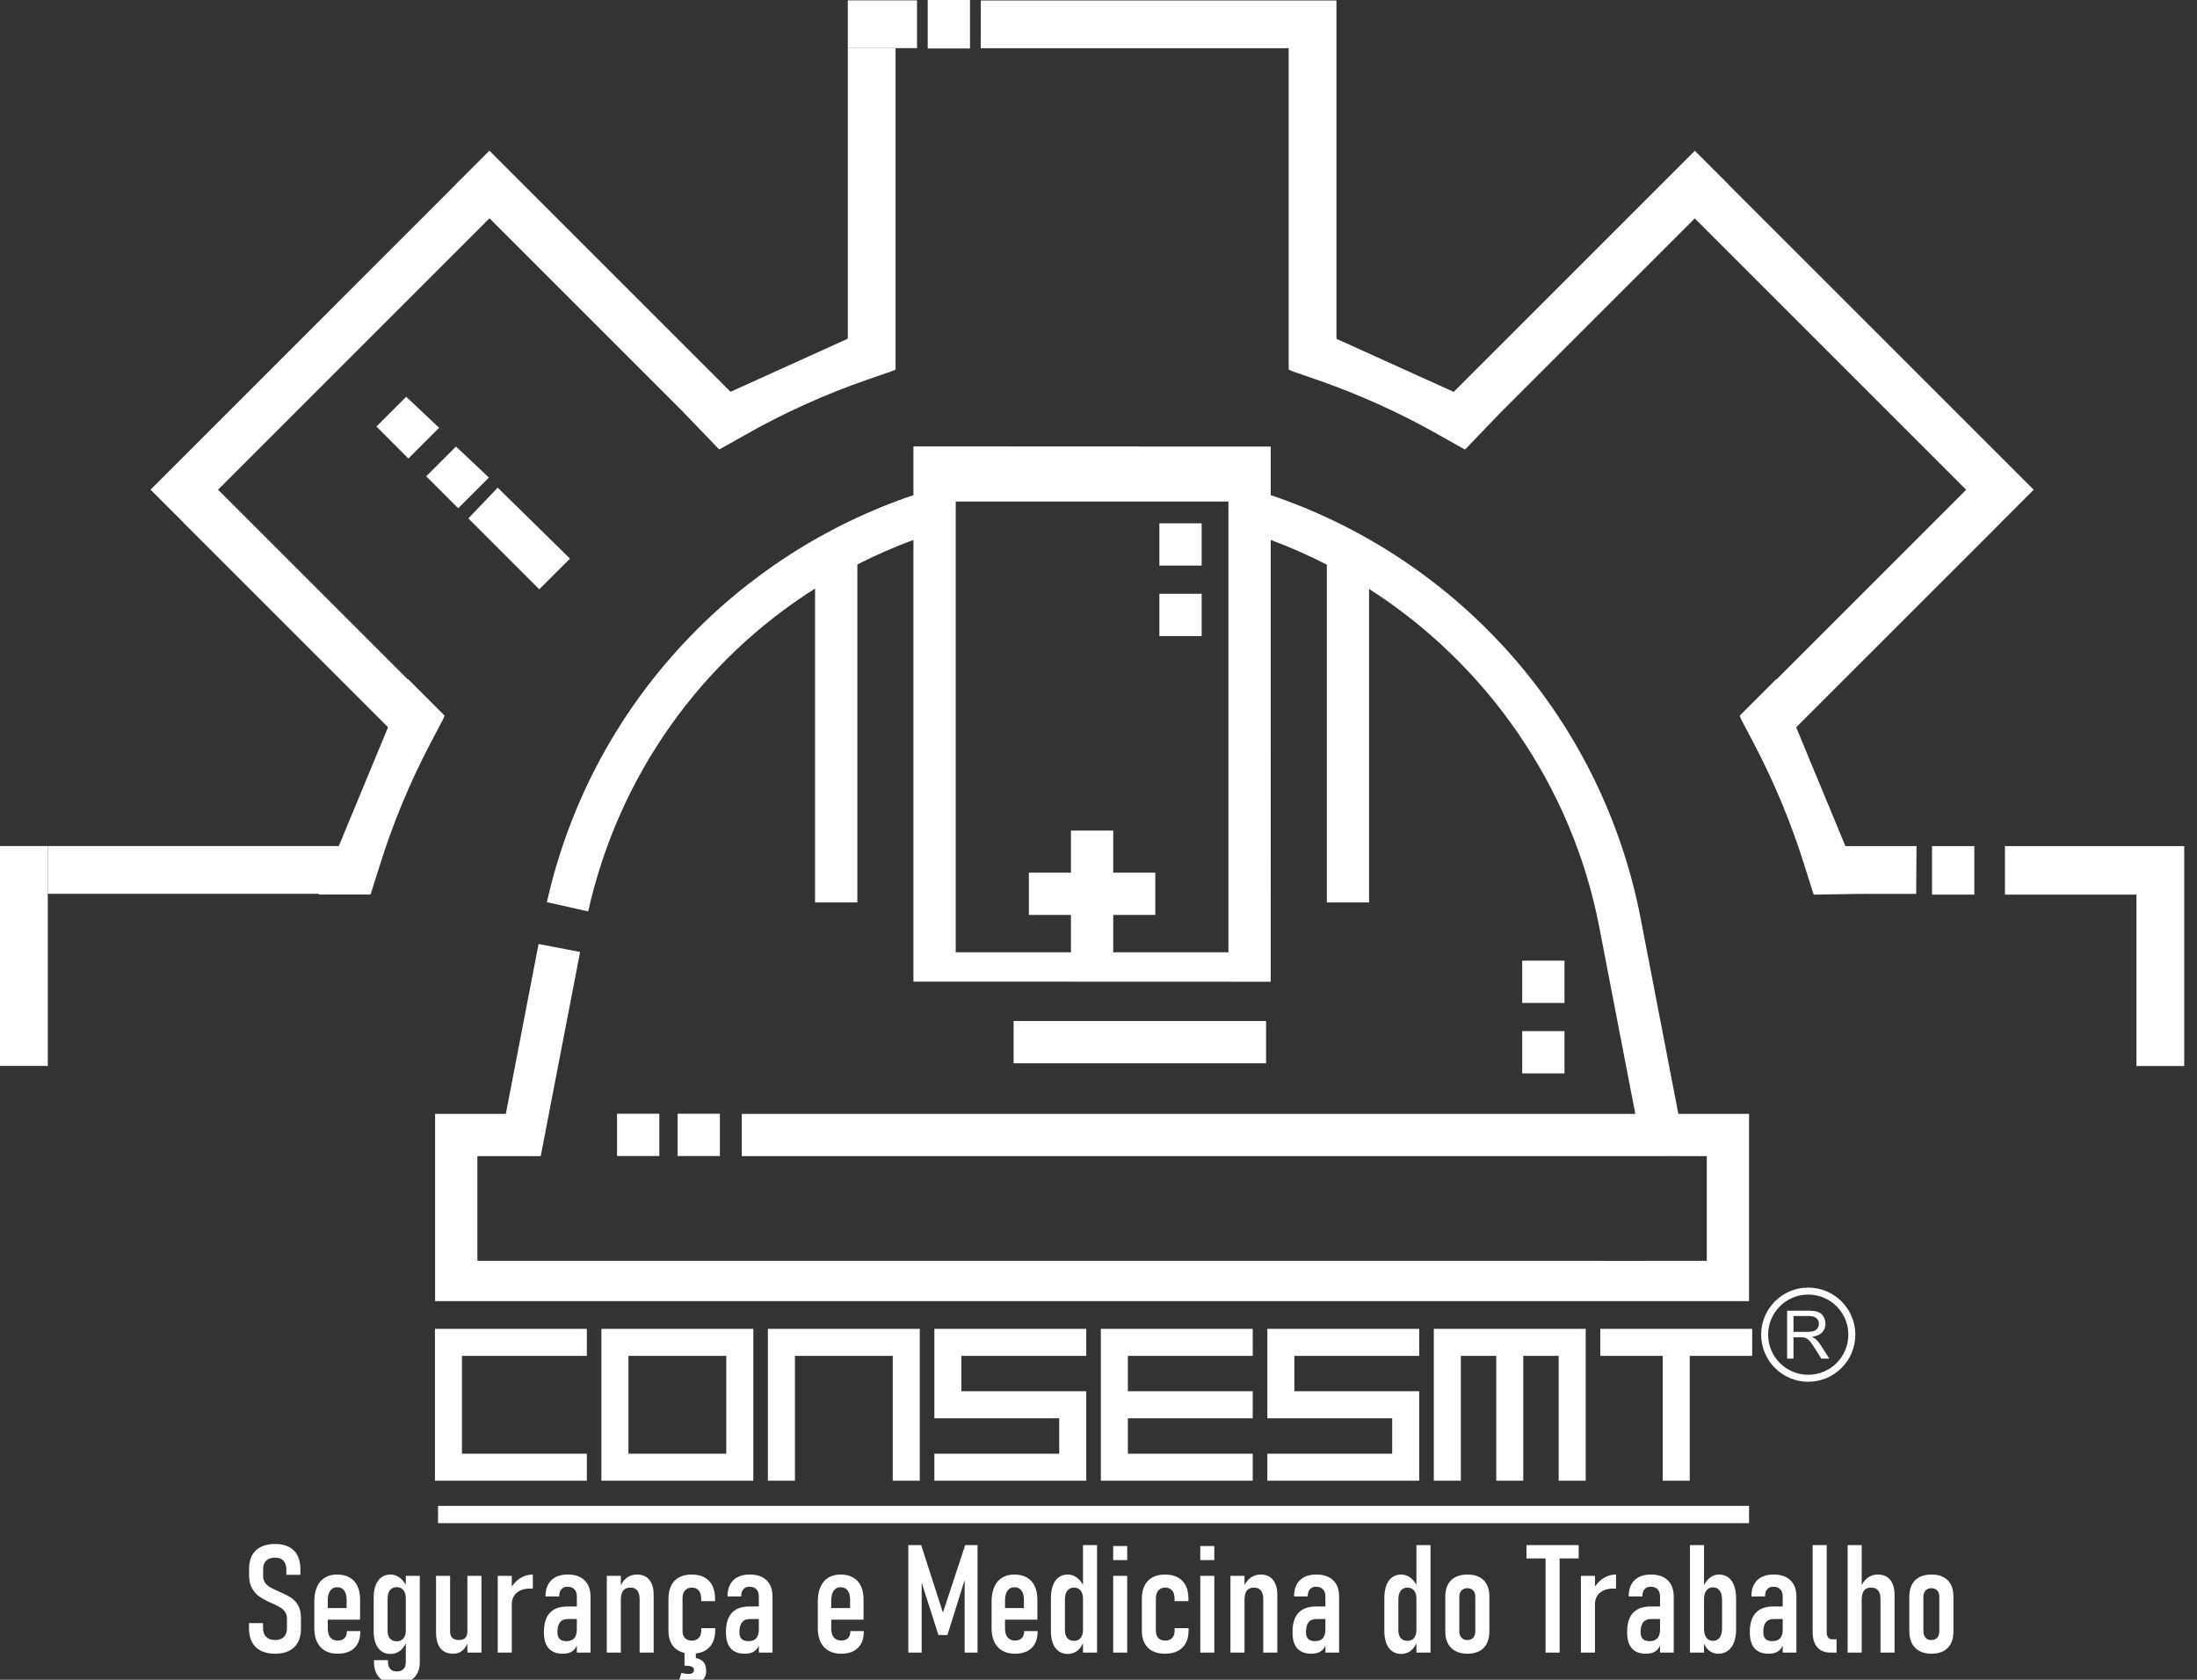 <svg xmlns="http://www.w3.org/2000/svg" xmlns:xlink="http://www.w3.org/1999/xlink" version="1.1" width="68" height="52"><rect width="100%" height="100%" fill="#333333" stroke="none"/><rect id="backgroundrect" width="100%" height="100%" x="0" y="0" fill="none" stroke="none" class="" style=""/>














































<g class="currentLayer" style=""><title>Layer 1</title><path d="M1.479,32.997 H0 V26.19 H1.479 z" fill="#ffffff" id="svg_1" class="" fill-opacity="1"/><path d="M1.479,26.19 H11.408 V27.668 H1.479 z" fill="#ffffff" id="svg_2" class="" fill-opacity="1"/><path d="M13.747,22.157 L12.701,23.203 L5.68,16.182 L6.726,15.136 z" fill="#ffffff" id="svg_3" class="" fill-opacity="1"/><path d="M27.719,11.419 H26.24 V1.49 H27.719 z" fill="#ffffff" id="svg_4" class="" fill-opacity="1"/><path d="M28.383,1.49 H26.24 V0.011 H28.383 z" fill="#ffffff" id="svg_5" class="" fill-opacity="1"/><path d="M23.161,12.678 L22.116,13.723 L14.102,5.71 L15.148,4.664 z" fill="#ffffff" id="svg_6" class="" fill-opacity="1"/><path d="M14.245,5.571 L15.291,6.617 L5.705,16.203 L4.659,15.158 z" fill="#ffffff" id="svg_7" class="" fill-opacity="1"/><path d="M11.465,27.691 L11.484,27.644 L11.741,26.833 C12.152,25.504 12.693,24.201 13.35,22.956 L13.714,22.266 L13.76,22.153 L12.629,21.021 L9.864,27.691 z" fill="#ffffff" id="svg_8" class="" fill-opacity="1"/><path d="M22.258,13.912 L22.304,13.891 L23.046,13.474 C24.254,12.785 25.54,12.204 26.87,11.744 L27.607,11.489 L27.719,11.439 L27.666,9.839 L21.172,12.78 z" fill="#ffffff" id="svg_9" class="" fill-opacity="1"/><path d="M66.865,26.192 H66.126 H62.056 V27.694 H66.126 V33 H67.605 V26.192 z" fill="#ffffff" id="svg_10" class="" fill-opacity="1"/><path d="M53.5,5.715 L53.503,5.713 L52.457,4.667 L44.993,12.131 L41.365,10.488 V1.493 V0.014 H30.358 L30.355,1.493 H39.886 V11.422 H39.887 L39.886,11.441 L39.998,11.492 L40.735,11.747 C42.065,12.207 43.351,12.788 44.559,13.477 L45.301,13.894 L45.347,13.915 L46.432,12.783 L52.455,6.761 L60.856,15.162 L54.981,21.036 L54.976,21.024 L53.844,22.156 L53.891,22.269 L54.255,22.959 C54.911,24.204 55.453,25.507 55.864,26.836 L56.12,27.647 L56.14,27.694 L57.698,27.67 L57.731,27.671 H59.308 L59.319,26.192 H57.118 L55.594,22.515 L61.925,16.185 L61.923,16.183 L62.946,15.16 z" fill="#ffffff" id="svg_11" class="" fill-opacity="1"/><path d="M37.193,18.381 H35.884 V19.69 H37.193 z" fill="#ffffff" id="svg_12" class="" fill-opacity="1"/><path d="M37.193,16.2 H35.884 V17.508 H37.193 z" fill="#ffffff" id="svg_13" class="" fill-opacity="1"/><path d="M48.423,31.919 H47.114 V33.228 H48.423 z" fill="#ffffff" id="svg_14" class="" fill-opacity="1"/><path d="M48.423,29.738 H47.114 V31.047 H48.423 z" fill="#ffffff" id="svg_15" class="" fill-opacity="1"/><path d="M61.108,26.192 H59.799 V27.694 H61.108 z" fill="#ffffff" id="svg_16" class="" fill-opacity="1"/><path d="M34.456,25.712 H33.147 V29.625 H34.456 z" fill="#ffffff" id="svg_17" class="" fill-opacity="1"/><path d="M31.845,28.323 H35.758 V27.014 H31.845 z" fill="#ffffff" id="svg_18" class="" fill-opacity="1"/><path d="M31.373,32.915 H39.186 V31.606 H31.373 z" fill="#ffffff" id="svg_19" class="" fill-opacity="1"/><path d="M20.973,35.786 H22.282 V34.477 H20.973 z" fill="#ffffff" id="svg_20" class="" fill-opacity="1"/><path d="M19.098,35.786 H20.407 V34.477 H19.098 z" fill="#ffffff" id="svg_21" class="" fill-opacity="1"/><path d="M14.496,16.048 L16.691,18.243 L17.642,17.292 L15.404,15.096 z" fill="#ffffff" id="svg_22" class="" fill-opacity="1"/><path d="M38.021,29.479 H29.581 V15.525 H38.021 zM51.947,34.481 L50.782,28.44 C50.479,26.864 49.96,25.344 49.241,23.919 C48.541,22.532 47.655,21.244 46.607,20.09 C44.623,17.906 42.115,16.267 39.33,15.327 L39.33,13.824 L28.272,13.819 V15.327 C25.57,16.24 23.121,17.816 21.166,19.907 C20.131,21.012 19.247,22.247 18.537,23.58 C17.81,24.946 17.268,26.407 16.928,27.922 L16.927,27.927 L18.2,28.213 L18.205,28.214 L18.206,28.209 C19.145,24.018 21.686,20.461 25.227,18.219 V27.937 H26.536 V17.474 C27.095,17.19 27.674,16.935 28.272,16.714 V30.387 L39.33,30.391 V27.715 H39.331 L39.33,16.714 C39.927,16.935 40.506,17.192 41.067,17.479 V27.937 H42.375 V18.231 C46.034,20.571 48.662,24.354 49.497,28.688 L50.615,34.482 H22.959 V35.79 H51.407 V35.788 L52.827,35.79 V39.03 L50.911,39.03 V39.034 L49.606,39.033 V39.03 H14.776 V35.79 H16.736 L17.954,29.474 L17.955,29.47 L16.673,29.223 H16.669 L15.656,34.481 H13.467 V40.277 H54.136 V34.481 z" fill="#ffffff" id="svg_23" class="" fill-opacity="1"/><path d="M30.023,-3.0517577442878974e-7 H28.714 V1.501 H30.023 z" fill="#ffffff" id="svg_24" class="" fill-opacity="1"/><path d="M18.066,45.741 H13.558 V41.232 H18.066 V41.876 H14.202 V45.097 H18.066 z" fill="#ffffff" id="svg_25" class="selected" fill-opacity="1"/><path d="M13.654,45.645 H17.97 V45.193 H14.106 V41.78 H17.97 V41.329 H13.654 zM18.163,45.837 H13.462 V41.136 H18.163 V41.973 H14.298 V45.001 H18.163 z" fill="#ffffff" id="svg_26" class="selected" fill-opacity="1"/><path d="M22.575,41.876 H19.355 V45.097 H22.575 zM23.219,45.741 H18.71 V41.232 H23.219 z" fill="#ffffff" id="svg_27" class="selected" fill-opacity="1"/><path d="M19.451,45.001 H22.479 V41.973 H19.451 zM22.672,45.193 H19.258 V41.78 H22.672 zM18.807,45.645 H23.123 V41.329 H18.807 zM23.316,45.837 H18.614 V41.136 H23.316 z" fill="#ffffff" id="svg_28" class="selected" fill-opacity="1"/><path d="M28.372,45.741 H27.728 V41.876 H24.508 V45.741 H23.864 V41.232 H28.372 z" fill="#ffffff" id="svg_29" class="selected" fill-opacity="1"/><path d="M27.824,45.645 H28.276 V41.329 H23.96 V45.645 H24.411 V41.78 H27.824 zM28.468,45.837 H27.632 V41.973 H24.604 V45.837 H23.767 V41.136 H28.468 z" fill="#ffffff" id="svg_30" class="selected" fill-opacity="1"/><path d="M33.525,45.741 H29.016 V45.097 H32.881 V43.809 H29.016 V41.232 H33.525 V41.876 H29.66 V43.165 H33.525 z" fill="#ffffff" id="svg_31" class="selected" fill-opacity="1"/><path d="M29.112,45.645 H33.428 V43.261 H29.564 V41.78 H33.428 V41.329 H29.112 V43.712 H32.977 V45.193 H29.112 zM33.621,45.837 H28.92 V45.001 H32.784 V43.905 H28.92 V41.136 H33.621 V41.973 H29.756 V43.068 H33.621 z" fill="#ffffff" id="svg_32" class="selected" fill-opacity="1"/><path d="M38.678,45.741 H34.169 V41.232 H38.678 V41.876 H34.813 V43.165 H38.678 V43.809 H34.813 V45.097 H38.678 z" fill="#ffffff" id="svg_33" class="selected" fill-opacity="1"/><path d="M34.265,45.645 H38.581 V45.193 H34.717 V43.712 H38.581 V43.261 H34.717 V41.78 H38.581 V41.329 H34.265 zM38.774,45.837 H34.073 V41.136 H38.774 V41.973 H34.909 V43.068 H38.774 V43.905 H34.909 V45.001 H38.774 z" fill="#ffffff" id="svg_34" class="selected" fill-opacity="1"/><path d="M43.83,45.741 H39.322 V45.097 H43.186 V43.809 H39.322 V41.232 H43.83 V41.876 H39.966 V43.165 H43.83 z" fill="#ffffff" id="svg_35" class="selected" fill-opacity="1"/><path d="M39.418,45.645 H43.734 V43.261 H39.87 V41.78 H43.734 V41.329 H39.418 V43.712 H43.283 V45.193 H39.418 zM43.927,45.837 H39.226 V45.001 H43.09 V43.905 H39.226 V41.136 H43.927 V41.973 H40.062 V43.068 H43.927 z" fill="#ffffff" id="svg_36" class="selected" fill-opacity="1"/><path d="M48.983,45.741 H48.339 V41.876 H47.051 V45.741 H46.407 V41.876 H45.119 V45.741 H44.475 V41.232 H48.983 z" fill="#ffffff" id="svg_37" class="selected" fill-opacity="1"/><path d="M48.435,45.645 H48.887 V41.329 H44.571 V45.645 H45.022 V41.78 H46.503 V45.645 H46.955 V41.78 H48.435 zM49.079,45.837 H48.243 V41.973 H47.147 V45.837 H46.311 V41.973 H45.215 V45.837 H44.378 V41.136 H49.079 z" fill="#ffffff" id="svg_38" class="selected" fill-opacity="1"/><path d="M54.136,41.876 H52.204 V45.741 H51.56 V41.876 H49.627 V41.232 H54.136 z" fill="#ffffff" id="svg_39" class="selected" fill-opacity="1"/><path d="M51.656,45.645 H52.107 V41.78 H54.04 V41.329 H49.724 V41.78 H51.656 zM52.3,45.837 H51.463 V41.973 H49.531 V41.136 H54.233 V41.973 H52.3 z" fill="#ffffff" id="svg_40" class="selected" fill-opacity="1"/><path d="M54.136,47.151 H13.558 V46.616 H54.136 z" fill="#ffffff" id="svg_41" class="selected" fill-opacity="1"/><path d="M11.651,13.203 L12.641,14.194 L13.592,13.243 L12.572,12.282 z" fill="#ffffff" id="svg_42" class="" fill-opacity="1"/><path d="M13.192,14.744 L14.182,15.734 L15.133,14.783 L14.113,13.823 z" fill="#ffffff" id="svg_43" class="" fill-opacity="1"/><path d="M8.517,51.193 C8.343,51.193 8.196,51.162 8.075,51.102 C7.955,51.042 7.863,50.954 7.801,50.836 C7.738,50.72 7.707,50.578 7.707,50.41 V50.245 H8.141 V50.393 C8.141,50.514 8.174,50.607 8.239,50.672 C8.304,50.736 8.396,50.769 8.517,50.769 C8.635,50.769 8.724,50.737 8.787,50.673 C8.85,50.609 8.882,50.516 8.882,50.393 V50.103 C8.882,50.022 8.861,49.953 8.821,49.897 C8.782,49.84 8.732,49.794 8.673,49.758 C8.613,49.723 8.531,49.681 8.426,49.634 C8.423,49.632 8.42,49.631 8.417,49.63 C8.414,49.629 8.41,49.629 8.407,49.627 L8.375,49.613 C8.234,49.549 8.12,49.486 8.031,49.425 C7.942,49.364 7.866,49.28 7.803,49.171 C7.741,49.063 7.709,48.926 7.709,48.76 V48.567 C7.709,48.403 7.74,48.262 7.802,48.147 C7.863,48.032 7.955,47.945 8.075,47.885 C8.196,47.825 8.342,47.795 8.515,47.795 C8.683,47.795 8.825,47.826 8.942,47.886 C9.059,47.946 9.147,48.035 9.207,48.152 C9.267,48.268 9.298,48.41 9.298,48.576 V48.75 H8.863 V48.595 C8.863,48.473 8.833,48.379 8.774,48.315 C8.714,48.251 8.628,48.219 8.515,48.219 C8.395,48.219 8.302,48.25 8.239,48.311 C8.176,48.372 8.144,48.459 8.144,48.571 V48.78 C8.144,48.864 8.164,48.935 8.203,48.992 C8.243,49.049 8.293,49.095 8.352,49.13 C8.412,49.165 8.494,49.206 8.597,49.252 C8.608,49.256 8.618,49.26 8.627,49.265 C8.636,49.27 8.646,49.275 8.657,49.279 C8.664,49.282 8.673,49.286 8.681,49.289 C8.689,49.293 8.697,49.296 8.705,49.3 C8.838,49.359 8.945,49.416 9.025,49.47 C9.106,49.525 9.175,49.603 9.231,49.705 C9.288,49.808 9.316,49.94 9.316,50.105 V50.41 C9.316,50.578 9.286,50.72 9.224,50.836 C9.161,50.954 9.071,51.042 8.952,51.102 C8.833,51.162 8.689,51.193 8.517,51.193 zM10.451,51.193 C10.299,51.193 10.169,51.161 10.061,51.1 C9.953,51.038 9.871,50.948 9.814,50.831 C9.757,50.714 9.728,50.571 9.728,50.405 V49.575 C9.728,49.399 9.756,49.249 9.812,49.124 C9.867,48.998 9.948,48.904 10.053,48.839 C10.158,48.774 10.286,48.741 10.433,48.741 C10.582,48.741 10.71,48.771 10.818,48.832 C10.925,48.892 11.006,48.979 11.061,49.095 C11.118,49.21 11.145,49.349 11.145,49.513 V50.139 H10.032 V49.78 H10.728 V49.521 C10.728,49.398 10.703,49.303 10.652,49.235 C10.6,49.168 10.528,49.135 10.433,49.135 C10.342,49.135 10.271,49.171 10.221,49.243 C10.17,49.315 10.145,49.417 10.145,49.549 V50.417 C10.145,50.533 10.171,50.623 10.225,50.688 C10.278,50.753 10.353,50.785 10.451,50.785 C10.542,50.785 10.611,50.761 10.661,50.713 C10.71,50.665 10.735,50.596 10.735,50.508 V50.492 H11.152 V50.508 C11.152,50.726 11.091,50.895 10.969,51.014 C10.847,51.133 10.674,51.193 10.451,51.193 zM12.269,52.124 C12.048,52.124 11.877,52.065 11.757,51.947 C11.636,51.829 11.575,51.663 11.575,51.449 V51.392 H12.008 V51.449 C12.008,51.542 12.033,51.614 12.082,51.665 C12.13,51.716 12.198,51.742 12.286,51.742 C12.372,51.742 12.44,51.717 12.488,51.666 C12.536,51.616 12.56,51.545 12.56,51.454 V48.782 H12.993 V51.454 C12.993,51.596 12.965,51.716 12.908,51.816 C12.851,51.916 12.769,51.993 12.661,52.045 C12.552,52.098 12.421,52.124 12.269,52.124 zM12.089,51.2 C11.979,51.2 11.884,51.172 11.806,51.116 C11.727,51.061 11.668,50.979 11.626,50.873 C11.585,50.768 11.565,50.639 11.565,50.49 V49.476 C11.565,49.321 11.585,49.19 11.626,49.078 C11.668,48.968 11.727,48.884 11.806,48.827 C11.884,48.77 11.979,48.741 12.089,48.741 C12.196,48.741 12.296,48.778 12.387,48.851 C12.478,48.925 12.551,49.027 12.608,49.16 L12.56,49.485 C12.56,49.412 12.549,49.349 12.527,49.296 C12.505,49.243 12.472,49.203 12.431,49.175 C12.389,49.146 12.338,49.132 12.279,49.132 C12.19,49.132 12.121,49.164 12.071,49.226 C12.022,49.288 11.997,49.376 11.997,49.487 V50.486 C11.997,50.588 12.022,50.667 12.071,50.723 C12.121,50.78 12.19,50.808 12.279,50.808 C12.338,50.808 12.389,50.795 12.431,50.768 C12.472,50.741 12.505,50.703 12.527,50.651 C12.549,50.6 12.56,50.539 12.56,50.467 L12.592,50.785 C12.549,50.916 12.484,51.018 12.397,51.091 C12.308,51.163 12.206,51.2 12.089,51.2 zM14.466,48.782 H14.902 V51.158 H14.466 zM13.931,50.508 C13.931,50.594 13.954,50.658 14,50.703 C14.045,50.747 14.112,50.769 14.201,50.769 C14.29,50.769 14.356,50.747 14.4,50.702 C14.445,50.657 14.466,50.589 14.466,50.499 L14.498,50.792 C14.456,50.926 14.396,51.027 14.318,51.093 C14.24,51.159 14.143,51.193 14.027,51.193 C13.852,51.193 13.719,51.136 13.63,51.023 C13.54,50.91 13.496,50.745 13.496,50.526 V48.782 H13.931 zM15.405,48.782 H15.84 V51.158 H15.405 zM16.492,49.176 C16.481,49.176 16.47,49.176 16.456,49.176 C16.444,49.176 16.428,49.176 16.41,49.176 C16.233,49.176 16.095,49.219 15.995,49.305 C15.894,49.392 15.843,49.51 15.84,49.661 L15.791,49.196 C15.87,49.053 15.969,48.942 16.091,48.861 C16.212,48.782 16.345,48.741 16.492,48.741 zM17.854,49.421 C17.854,49.324 17.828,49.25 17.778,49.198 C17.726,49.145 17.655,49.119 17.563,49.119 C17.482,49.119 17.42,49.145 17.374,49.198 C17.33,49.25 17.307,49.324 17.307,49.421 H16.883 C16.883,49.204 16.944,49.037 17.064,48.918 C17.185,48.8 17.355,48.741 17.575,48.741 C17.723,48.741 17.849,48.767 17.955,48.821 C18.06,48.875 18.14,48.952 18.195,49.053 C18.25,49.155 18.278,49.278 18.278,49.421 V51.158 H17.854 zM17.421,51.193 C17.226,51.193 17.08,51.137 16.982,51.027 C16.884,50.916 16.835,50.75 16.835,50.526 C16.835,50.26 16.896,50.06 17.019,49.928 C17.141,49.796 17.324,49.73 17.57,49.73 H17.874 L17.906,50.119 H17.573 C17.466,50.119 17.385,50.153 17.332,50.221 C17.279,50.289 17.253,50.391 17.253,50.526 C17.253,50.62 17.275,50.689 17.322,50.735 C17.368,50.781 17.438,50.804 17.531,50.804 C17.64,50.804 17.721,50.773 17.774,50.713 C17.827,50.653 17.854,50.562 17.854,50.442 L17.903,50.661 C17.901,50.779 17.882,50.878 17.846,50.957 C17.81,51.036 17.757,51.095 17.686,51.134 C17.615,51.173 17.527,51.193 17.421,51.193 zM18.781,48.782 H19.216 V51.158 H18.781 zM19.797,49.51 C19.797,49.388 19.773,49.297 19.725,49.237 C19.677,49.176 19.604,49.146 19.506,49.146 C19.409,49.146 19.336,49.178 19.288,49.24 C19.24,49.303 19.216,49.397 19.216,49.524 L19.167,49.183 C19.221,49.035 19.295,48.925 19.388,48.851 C19.482,48.778 19.59,48.741 19.713,48.741 C19.88,48.741 20.009,48.796 20.098,48.906 C20.188,49.016 20.232,49.175 20.232,49.382 V51.158 H19.797 zM21.409,51.193 C21.256,51.193 21.126,51.165 21.02,51.11 C20.913,51.055 20.831,50.975 20.775,50.869 C20.718,50.763 20.69,50.635 20.69,50.486 V49.482 C20.69,49.325 20.718,49.192 20.775,49.081 C20.831,48.971 20.913,48.886 21.021,48.828 C21.128,48.77 21.257,48.741 21.409,48.741 C21.561,48.741 21.692,48.77 21.8,48.828 C21.908,48.886 21.991,48.972 22.047,49.083 C22.103,49.196 22.132,49.33 22.132,49.487 V49.565 H21.702 V49.487 C21.702,49.379 21.676,49.295 21.626,49.235 C21.575,49.176 21.506,49.146 21.415,49.146 C21.324,49.146 21.253,49.175 21.201,49.235 C21.15,49.293 21.125,49.376 21.125,49.482 V50.486 C21.125,50.582 21.15,50.656 21.201,50.708 C21.253,50.761 21.324,50.787 21.415,50.787 C21.506,50.787 21.576,50.76 21.627,50.705 C21.679,50.651 21.704,50.574 21.704,50.476 V50.401 H22.136 V50.476 C22.136,50.627 22.108,50.756 22.05,50.863 C21.994,50.97 21.91,51.051 21.803,51.108 C21.694,51.164 21.563,51.193 21.409,51.193 zM21.365,52.124 C21.217,52.124 21.097,52.111 21.003,52.083 L21.09,51.786 C21.168,51.807 21.243,51.818 21.315,51.818 C21.37,51.818 21.411,51.807 21.439,51.786 C21.466,51.764 21.479,51.732 21.479,51.69 C21.479,51.648 21.458,51.617 21.415,51.597 C21.373,51.576 21.309,51.565 21.223,51.565 L21.409,51.318 C21.557,51.318 21.668,51.352 21.744,51.419 C21.819,51.486 21.857,51.587 21.857,51.722 C21.857,51.854 21.816,51.954 21.732,52.023 C21.65,52.091 21.527,52.124 21.365,52.124 zM21.186,50.95 H21.537 V51.565 H21.186 zM23.487,49.421 C23.487,49.324 23.462,49.25 23.411,49.198 C23.359,49.145 23.288,49.119 23.197,49.119 C23.115,49.119 23.053,49.145 23.007,49.198 C22.963,49.25 22.94,49.324 22.94,49.421 H22.517 C22.517,49.204 22.577,49.037 22.697,48.918 C22.818,48.8 22.988,48.741 23.208,48.741 C23.356,48.741 23.483,48.767 23.588,48.821 C23.693,48.875 23.773,48.952 23.829,49.053 C23.883,49.155 23.911,49.278 23.911,49.421 V51.158 H23.487 zM23.055,51.193 C22.859,51.193 22.713,51.137 22.615,51.027 C22.518,50.916 22.469,50.75 22.469,50.526 C22.469,50.26 22.529,50.06 22.652,49.928 C22.774,49.796 22.958,49.73 23.204,49.73 H23.508 L23.54,50.119 H23.206 C23.099,50.119 23.019,50.153 22.966,50.221 C22.912,50.289 22.886,50.391 22.886,50.526 C22.886,50.62 22.908,50.689 22.955,50.735 C23.001,50.781 23.072,50.804 23.165,50.804 C23.273,50.804 23.354,50.773 23.407,50.713 C23.461,50.653 23.487,50.562 23.487,50.442 L23.536,50.661 C23.534,50.779 23.515,50.878 23.479,50.957 C23.443,51.036 23.39,51.095 23.319,51.134 C23.248,51.173 23.16,51.193 23.055,51.193 zM26.034,51.193 C25.882,51.193 25.752,51.161 25.645,51.1 C25.537,51.038 25.455,50.948 25.398,50.831 C25.34,50.714 25.312,50.571 25.312,50.405 V49.575 C25.312,49.399 25.339,49.249 25.395,49.124 C25.451,48.998 25.531,48.904 25.637,48.839 C25.741,48.774 25.869,48.741 26.016,48.741 C26.166,48.741 26.294,48.771 26.401,48.832 C26.508,48.892 26.589,48.979 26.645,49.095 C26.701,49.21 26.728,49.349 26.728,49.513 V50.139 H25.616 V49.78 H26.312 V49.521 C26.312,49.398 26.286,49.303 26.235,49.235 C26.184,49.168 26.111,49.135 26.016,49.135 C25.925,49.135 25.854,49.171 25.804,49.243 C25.753,49.315 25.728,49.417 25.728,49.549 V50.417 C25.728,50.533 25.755,50.623 25.808,50.688 C25.862,50.753 25.937,50.785 26.034,50.785 C26.125,50.785 26.194,50.761 26.245,50.713 C26.294,50.665 26.319,50.596 26.319,50.508 V50.492 H26.735 V50.508 C26.735,50.726 26.674,50.895 26.552,51.014 C26.43,51.133 26.258,51.193 26.034,51.193 zM29.874,47.83 H30.256 V51.158 H29.857 V48.638 L29.897,48.785 L29.324,50.614 H29.045 L28.475,48.831 L28.527,48.638 V51.158 H28.114 V47.83 H28.512 L29.185,49.92 zM31.414,51.193 C31.261,51.193 31.132,51.161 31.024,51.1 C30.916,51.038 30.834,50.948 30.777,50.831 C30.719,50.714 30.691,50.571 30.691,50.405 V49.575 C30.691,49.399 30.718,49.249 30.775,49.124 C30.83,48.998 30.91,48.904 31.016,48.839 C31.121,48.774 31.248,48.741 31.396,48.741 C31.545,48.741 31.673,48.771 31.78,48.832 C31.887,48.892 31.968,48.979 32.024,49.095 C32.08,49.21 32.108,49.349 32.108,49.513 V50.139 H30.995 V49.78 H31.691 V49.521 C31.691,49.398 31.665,49.303 31.615,49.235 C31.563,49.168 31.49,49.135 31.396,49.135 C31.304,49.135 31.233,49.171 31.183,49.243 C31.132,49.315 31.107,49.417 31.107,49.549 V50.417 C31.107,50.533 31.134,50.623 31.187,50.688 C31.241,50.753 31.316,50.785 31.414,50.785 C31.504,50.785 31.574,50.761 31.624,50.713 C31.673,50.665 31.698,50.596 31.698,50.508 V50.492 H32.115 V50.508 C32.115,50.726 32.054,50.895 31.932,51.014 C31.809,51.133 31.637,51.193 31.414,51.193 zM33.52,47.83 H33.955 V51.158 H33.52 zM33.051,51.2 C32.941,51.2 32.847,51.172 32.769,51.116 C32.689,51.061 32.63,50.979 32.589,50.873 C32.547,50.768 32.527,50.639 32.527,50.49 V49.476 C32.527,49.321 32.547,49.19 32.589,49.078 C32.63,48.968 32.689,48.884 32.769,48.827 C32.847,48.77 32.941,48.741 33.051,48.741 C33.159,48.741 33.258,48.778 33.348,48.851 C33.439,48.925 33.512,49.027 33.569,49.16 L33.52,49.499 C33.52,49.425 33.509,49.362 33.487,49.309 C33.464,49.255 33.433,49.215 33.392,49.188 C33.351,49.16 33.301,49.146 33.241,49.146 C33.154,49.146 33.086,49.178 33.036,49.24 C32.987,49.303 32.961,49.389 32.961,49.501 V50.471 C32.961,50.574 32.987,50.654 33.036,50.71 C33.086,50.766 33.154,50.794 33.241,50.794 C33.301,50.794 33.351,50.781 33.392,50.754 C33.433,50.728 33.464,50.689 33.487,50.637 C33.509,50.586 33.52,50.525 33.52,50.454 L33.552,50.785 C33.509,50.916 33.444,51.018 33.358,51.091 C33.271,51.163 33.169,51.2 33.051,51.2 zM34.454,47.86 H34.889 V48.295 H34.454 zM34.454,48.782 H34.889 V51.158 H34.454 zM36.061,51.193 C35.908,51.193 35.778,51.165 35.672,51.11 C35.565,51.055 35.483,50.975 35.427,50.869 C35.37,50.763 35.342,50.635 35.342,50.486 V49.482 C35.342,49.325 35.37,49.192 35.427,49.081 C35.483,48.971 35.565,48.886 35.673,48.828 C35.78,48.77 35.909,48.741 36.061,48.741 C36.213,48.741 36.344,48.77 36.452,48.828 C36.56,48.886 36.643,48.972 36.699,49.083 C36.755,49.196 36.784,49.33 36.784,49.487 V49.565 H36.354 V49.487 C36.354,49.379 36.328,49.295 36.278,49.235 C36.227,49.176 36.158,49.146 36.067,49.146 C35.976,49.146 35.905,49.175 35.853,49.235 C35.802,49.293 35.776,49.376 35.776,49.482 V50.486 C35.776,50.582 35.802,50.656 35.853,50.708 C35.905,50.761 35.976,50.787 36.067,50.787 C36.158,50.787 36.228,50.76 36.279,50.705 C36.331,50.651 36.356,50.574 36.356,50.476 V50.401 H36.788 V50.476 C36.788,50.627 36.76,50.756 36.702,50.863 C36.645,50.97 36.562,51.051 36.455,51.108 C36.346,51.164 36.215,51.193 36.061,51.193 zM37.15,47.86 H37.585 V48.295 H37.15 zM37.15,48.782 H37.585 V51.158 H37.15 zM38.084,48.782 H38.519 V51.158 H38.084 zM39.1,49.51 C39.1,49.388 39.076,49.297 39.028,49.237 C38.98,49.176 38.907,49.146 38.809,49.146 C38.712,49.146 38.639,49.178 38.591,49.24 C38.543,49.303 38.519,49.397 38.519,49.524 L38.47,49.183 C38.524,49.035 38.598,48.925 38.692,48.851 C38.785,48.778 38.893,48.741 39.016,48.741 C39.183,48.741 39.312,48.796 39.401,48.906 C39.491,49.016 39.535,49.175 39.535,49.382 V51.158 H39.1 zM41.023,49.421 C41.023,49.324 40.997,49.25 40.947,49.198 C40.895,49.145 40.824,49.119 40.733,49.119 C40.651,49.119 40.589,49.145 40.543,49.198 C40.499,49.25 40.476,49.324 40.476,49.421 H40.053 C40.053,49.204 40.113,49.037 40.233,48.918 C40.354,48.8 40.524,48.741 40.744,48.741 C40.892,48.741 41.019,48.767 41.124,48.821 C41.229,48.875 41.309,48.952 41.365,49.053 C41.419,49.155 41.447,49.278 41.447,49.421 V51.158 H41.023 zM40.59,51.193 C40.395,51.193 40.249,51.137 40.151,51.027 C40.054,50.916 40.004,50.75 40.004,50.526 C40.004,50.26 40.065,50.06 40.188,49.928 C40.31,49.796 40.493,49.73 40.74,49.73 H41.043 L41.075,50.119 H40.742 C40.635,50.119 40.554,50.153 40.501,50.221 C40.448,50.289 40.422,50.391 40.422,50.526 C40.422,50.62 40.444,50.689 40.491,50.735 C40.537,50.781 40.607,50.804 40.7,50.804 C40.809,50.804 40.89,50.773 40.943,50.713 C40.996,50.653 41.023,50.562 41.023,50.442 L41.072,50.661 C41.07,50.779 41.051,50.878 41.015,50.957 C40.979,51.036 40.926,51.095 40.855,51.134 C40.784,51.173 40.696,51.193 40.59,51.193 zM43.84,47.83 H44.276 V51.158 H43.84 zM43.372,51.2 C43.262,51.2 43.167,51.172 43.089,51.116 C43.01,51.061 42.951,50.979 42.909,50.873 C42.868,50.768 42.847,50.639 42.847,50.49 V49.476 C42.847,49.321 42.868,49.19 42.909,49.078 C42.951,48.968 43.01,48.884 43.089,48.827 C43.167,48.77 43.262,48.741 43.372,48.741 C43.48,48.741 43.579,48.778 43.669,48.851 C43.759,48.925 43.832,49.027 43.889,49.16 L43.84,49.499 C43.84,49.425 43.83,49.362 43.808,49.309 C43.785,49.255 43.754,49.215 43.712,49.188 C43.671,49.16 43.621,49.146 43.561,49.146 C43.474,49.146 43.406,49.178 43.357,49.24 C43.307,49.303 43.282,49.389 43.282,49.501 V50.471 C43.282,50.574 43.307,50.654 43.357,50.71 C43.406,50.766 43.474,50.794 43.561,50.794 C43.621,50.794 43.671,50.781 43.712,50.754 C43.754,50.728 43.785,50.689 43.808,50.637 C43.83,50.586 43.84,50.525 43.84,50.454 L43.872,50.785 C43.83,50.916 43.765,51.018 43.678,51.091 C43.591,51.163 43.489,51.2 43.372,51.2 zM45.42,51.193 C45.276,51.193 45.153,51.165 45.05,51.111 C44.948,51.058 44.869,50.979 44.815,50.875 C44.76,50.772 44.734,50.649 44.734,50.503 V49.418 C44.734,49.275 44.76,49.153 44.815,49.051 C44.869,48.949 44.948,48.873 45.05,48.82 C45.153,48.767 45.276,48.741 45.42,48.741 C45.563,48.741 45.686,48.767 45.788,48.82 C45.889,48.873 45.966,48.949 46.019,49.051 C46.071,49.153 46.098,49.275 46.098,49.418 V50.511 C46.098,50.654 46.071,50.777 46.019,50.879 C45.966,50.981 45.889,51.059 45.788,51.112 C45.686,51.166 45.563,51.193 45.42,51.193 zM45.416,50.769 C45.493,50.769 45.554,50.745 45.598,50.697 C45.641,50.649 45.663,50.581 45.663,50.492 V49.437 C45.663,49.351 45.641,49.285 45.598,49.237 C45.554,49.189 45.493,49.164 45.416,49.164 C45.339,49.164 45.279,49.189 45.234,49.237 C45.191,49.285 45.168,49.351 45.168,49.437 V50.492 C45.168,50.579 45.19,50.647 45.234,50.696 C45.276,50.745 45.338,50.769 45.416,50.769 zM47.837,48.103 H48.272 V51.158 H47.837 zM47.246,47.83 H48.862 V48.243 H47.246 zM48.931,48.782 H49.366 V51.158 H48.931 zM50.018,49.176 C50.007,49.176 49.996,49.176 49.983,49.176 C49.97,49.176 49.954,49.176 49.936,49.176 C49.759,49.176 49.621,49.219 49.521,49.305 C49.421,49.392 49.369,49.51 49.366,49.661 L49.318,49.196 C49.396,49.053 49.495,48.942 49.617,48.861 C49.738,48.782 49.871,48.741 50.018,48.741 zM51.38,49.421 C51.38,49.324 51.354,49.25 51.303,49.198 C51.252,49.145 51.181,49.119 51.089,49.119 C51.008,49.119 50.946,49.145 50.9,49.198 C50.856,49.25 50.833,49.324 50.833,49.421 H50.41 C50.41,49.204 50.47,49.037 50.59,48.918 C50.711,48.8 50.881,48.741 51.101,48.741 C51.249,48.741 51.375,48.767 51.481,48.821 C51.586,48.875 51.666,48.952 51.722,49.053 C51.776,49.155 51.804,49.278 51.804,49.421 V51.158 H51.38 zM50.947,51.193 C50.752,51.193 50.606,51.137 50.508,51.027 C50.411,50.916 50.361,50.75 50.361,50.526 C50.361,50.26 50.422,50.06 50.545,49.928 C50.667,49.796 50.85,49.73 51.097,49.73 H51.4 L51.432,50.119 H51.099 C50.992,50.119 50.911,50.153 50.858,50.221 C50.805,50.289 50.778,50.391 50.778,50.526 C50.778,50.62 50.801,50.689 50.848,50.735 C50.894,50.781 50.964,50.804 51.057,50.804 C51.166,50.804 51.246,50.773 51.3,50.713 C51.354,50.653 51.38,50.562 51.38,50.442 L51.429,50.661 C51.427,50.779 51.408,50.878 51.372,50.957 C51.336,51.036 51.283,51.095 51.212,51.134 C51.141,51.173 51.053,51.193 50.947,51.193 zM53.179,51.193 C53.068,51.193 52.97,51.157 52.887,51.085 C52.804,51.013 52.745,50.914 52.71,50.785 L52.742,50.417 C52.742,50.496 52.753,50.564 52.775,50.621 C52.797,50.677 52.829,50.72 52.87,50.75 C52.912,50.779 52.961,50.794 53.021,50.794 C53.109,50.794 53.176,50.761 53.226,50.692 C53.276,50.625 53.3,50.529 53.3,50.407 V49.514 C53.3,49.397 53.276,49.305 53.226,49.239 C53.176,49.172 53.109,49.139 53.021,49.139 C52.961,49.139 52.912,49.154 52.87,49.183 C52.829,49.212 52.797,49.253 52.775,49.309 C52.753,49.364 52.742,49.429 52.742,49.506 L52.694,49.176 C52.744,49.039 52.815,48.932 52.904,48.856 C52.994,48.779 53.094,48.741 53.202,48.741 C53.315,48.741 53.412,48.771 53.491,48.829 C53.572,48.888 53.633,48.974 53.673,49.087 C53.715,49.199 53.735,49.336 53.735,49.497 V50.424 C53.735,50.587 53.714,50.725 53.67,50.84 C53.626,50.954 53.563,51.042 53.48,51.102 C53.397,51.162 53.297,51.193 53.179,51.193 zM52.307,47.83 H52.742 V51.158 H52.307 zM55.177,49.421 C55.177,49.324 55.151,49.25 55.101,49.198 C55.049,49.145 54.978,49.119 54.887,49.119 C54.805,49.119 54.743,49.145 54.698,49.198 C54.653,49.25 54.63,49.324 54.63,49.421 H54.207 C54.207,49.204 54.267,49.037 54.388,48.918 C54.509,48.8 54.678,48.741 54.898,48.741 C55.046,48.741 55.173,48.767 55.278,48.821 C55.384,48.875 55.463,48.952 55.519,49.053 C55.574,49.155 55.601,49.278 55.601,49.421 V51.158 H55.177 zM54.744,51.193 C54.549,51.193 54.403,51.137 54.305,51.027 C54.208,50.916 54.159,50.75 54.159,50.526 C54.159,50.26 54.219,50.06 54.342,49.928 C54.464,49.796 54.647,49.73 54.894,49.73 H55.198 L55.23,50.119 H54.896 C54.789,50.119 54.708,50.153 54.655,50.221 C54.602,50.289 54.576,50.391 54.576,50.526 C54.576,50.62 54.598,50.689 54.645,50.735 C54.691,50.781 54.762,50.804 54.855,50.804 C54.963,50.804 55.044,50.773 55.097,50.713 C55.151,50.653 55.177,50.562 55.177,50.442 L55.226,50.661 C55.224,50.779 55.205,50.878 55.17,50.957 C55.134,51.036 55.08,51.095 55.009,51.134 C54.938,51.173 54.85,51.193 54.744,51.193 zM56.539,50.529 C56.539,50.597 56.554,50.651 56.584,50.689 C56.613,50.727 56.656,50.747 56.713,50.747 H56.844 V51.158 H56.66 C56.484,51.158 56.346,51.104 56.249,50.994 C56.152,50.883 56.104,50.728 56.104,50.529 V47.83 H56.539 zM57.187,47.83 H57.622 V51.158 H57.187 zM58.203,49.508 C58.203,49.387 58.179,49.297 58.132,49.237 C58.083,49.176 58.011,49.146 57.913,49.146 C57.815,49.146 57.742,49.177 57.694,49.239 C57.646,49.301 57.622,49.394 57.622,49.519 L57.574,49.183 C57.628,49.035 57.701,48.925 57.795,48.851 C57.888,48.778 57.996,48.741 58.119,48.741 C58.286,48.741 58.415,48.796 58.504,48.906 C58.594,49.016 58.639,49.175 58.639,49.382 V51.158 H58.203 zM59.783,51.193 C59.639,51.193 59.516,51.165 59.413,51.111 C59.31,51.058 59.232,50.979 59.178,50.875 C59.123,50.772 59.096,50.649 59.096,50.503 V49.418 C59.096,49.275 59.123,49.153 59.178,49.051 C59.232,48.949 59.31,48.873 59.413,48.82 C59.516,48.767 59.639,48.741 59.783,48.741 C59.926,48.741 60.049,48.767 60.15,48.82 C60.252,48.873 60.329,48.949 60.382,49.051 C60.434,49.153 60.461,49.275 60.461,49.418 V50.511 C60.461,50.654 60.434,50.777 60.382,50.879 C60.329,50.981 60.252,51.059 60.15,51.112 C60.049,51.166 59.926,51.193 59.783,51.193 zM59.778,50.769 C59.856,50.769 59.917,50.745 59.96,50.697 C60.004,50.649 60.025,50.581 60.025,50.492 V49.437 C60.025,49.351 60.004,49.285 59.96,49.237 C59.917,49.189 59.856,49.164 59.778,49.164 C59.702,49.164 59.642,49.189 59.597,49.237 C59.553,49.285 59.531,49.351 59.531,49.437 V50.492 C59.531,50.579 59.553,50.647 59.597,50.696 C59.639,50.745 59.701,50.769 59.778,50.769 " fill="#ffffff" id="svg_44" class="selected" fill-opacity="1"/><path d="M55.314,42.059 V40.575 H55.972 C56.104,40.575 56.205,40.588 56.273,40.614 C56.342,40.641 56.397,40.688 56.438,40.756 C56.48,40.823 56.5,40.898 56.5,40.979 C56.5,41.084 56.466,41.173 56.398,41.245 C56.33,41.318 56.224,41.363 56.082,41.383 C56.134,41.408 56.174,41.433 56.201,41.457 C56.258,41.509 56.312,41.575 56.363,41.655 L56.62,42.059 H56.374 L56.178,41.75 C56.121,41.66 56.074,41.592 56.037,41.545 C56,41.498 55.966,41.465 55.937,41.446 C55.908,41.427 55.878,41.414 55.848,41.406 C55.826,41.402 55.789,41.399 55.738,41.399 H55.511 V42.059 zM55.511,41.23 H55.932 C56.022,41.23 56.092,41.22 56.142,41.202 C56.193,41.183 56.231,41.154 56.257,41.113 C56.284,41.072 56.297,41.027 56.297,40.979 C56.297,40.909 56.271,40.851 56.221,40.806 C56.17,40.761 56.09,40.738 55.98,40.738 H55.511 z" fill="#ffffff" id="svg_45" class="" fill-opacity="1"/><path stroke-width=".216" stroke-linecap="butt" stroke-miterlimit="22.926" stroke-linejoin="miter" fill="none" stroke="#ffffff" d="M55.967,39.967 C56.713,39.967 57.317,40.571 57.317,41.316 C57.317,42.061 56.713,42.666 55.967,42.666 C55.222,42.666 54.618,42.061 54.618,41.316 C54.618,40.571 55.222,39.967 55.967,39.967 z" id="svg_46" class="" stroke-opacity="1"/></g></svg>